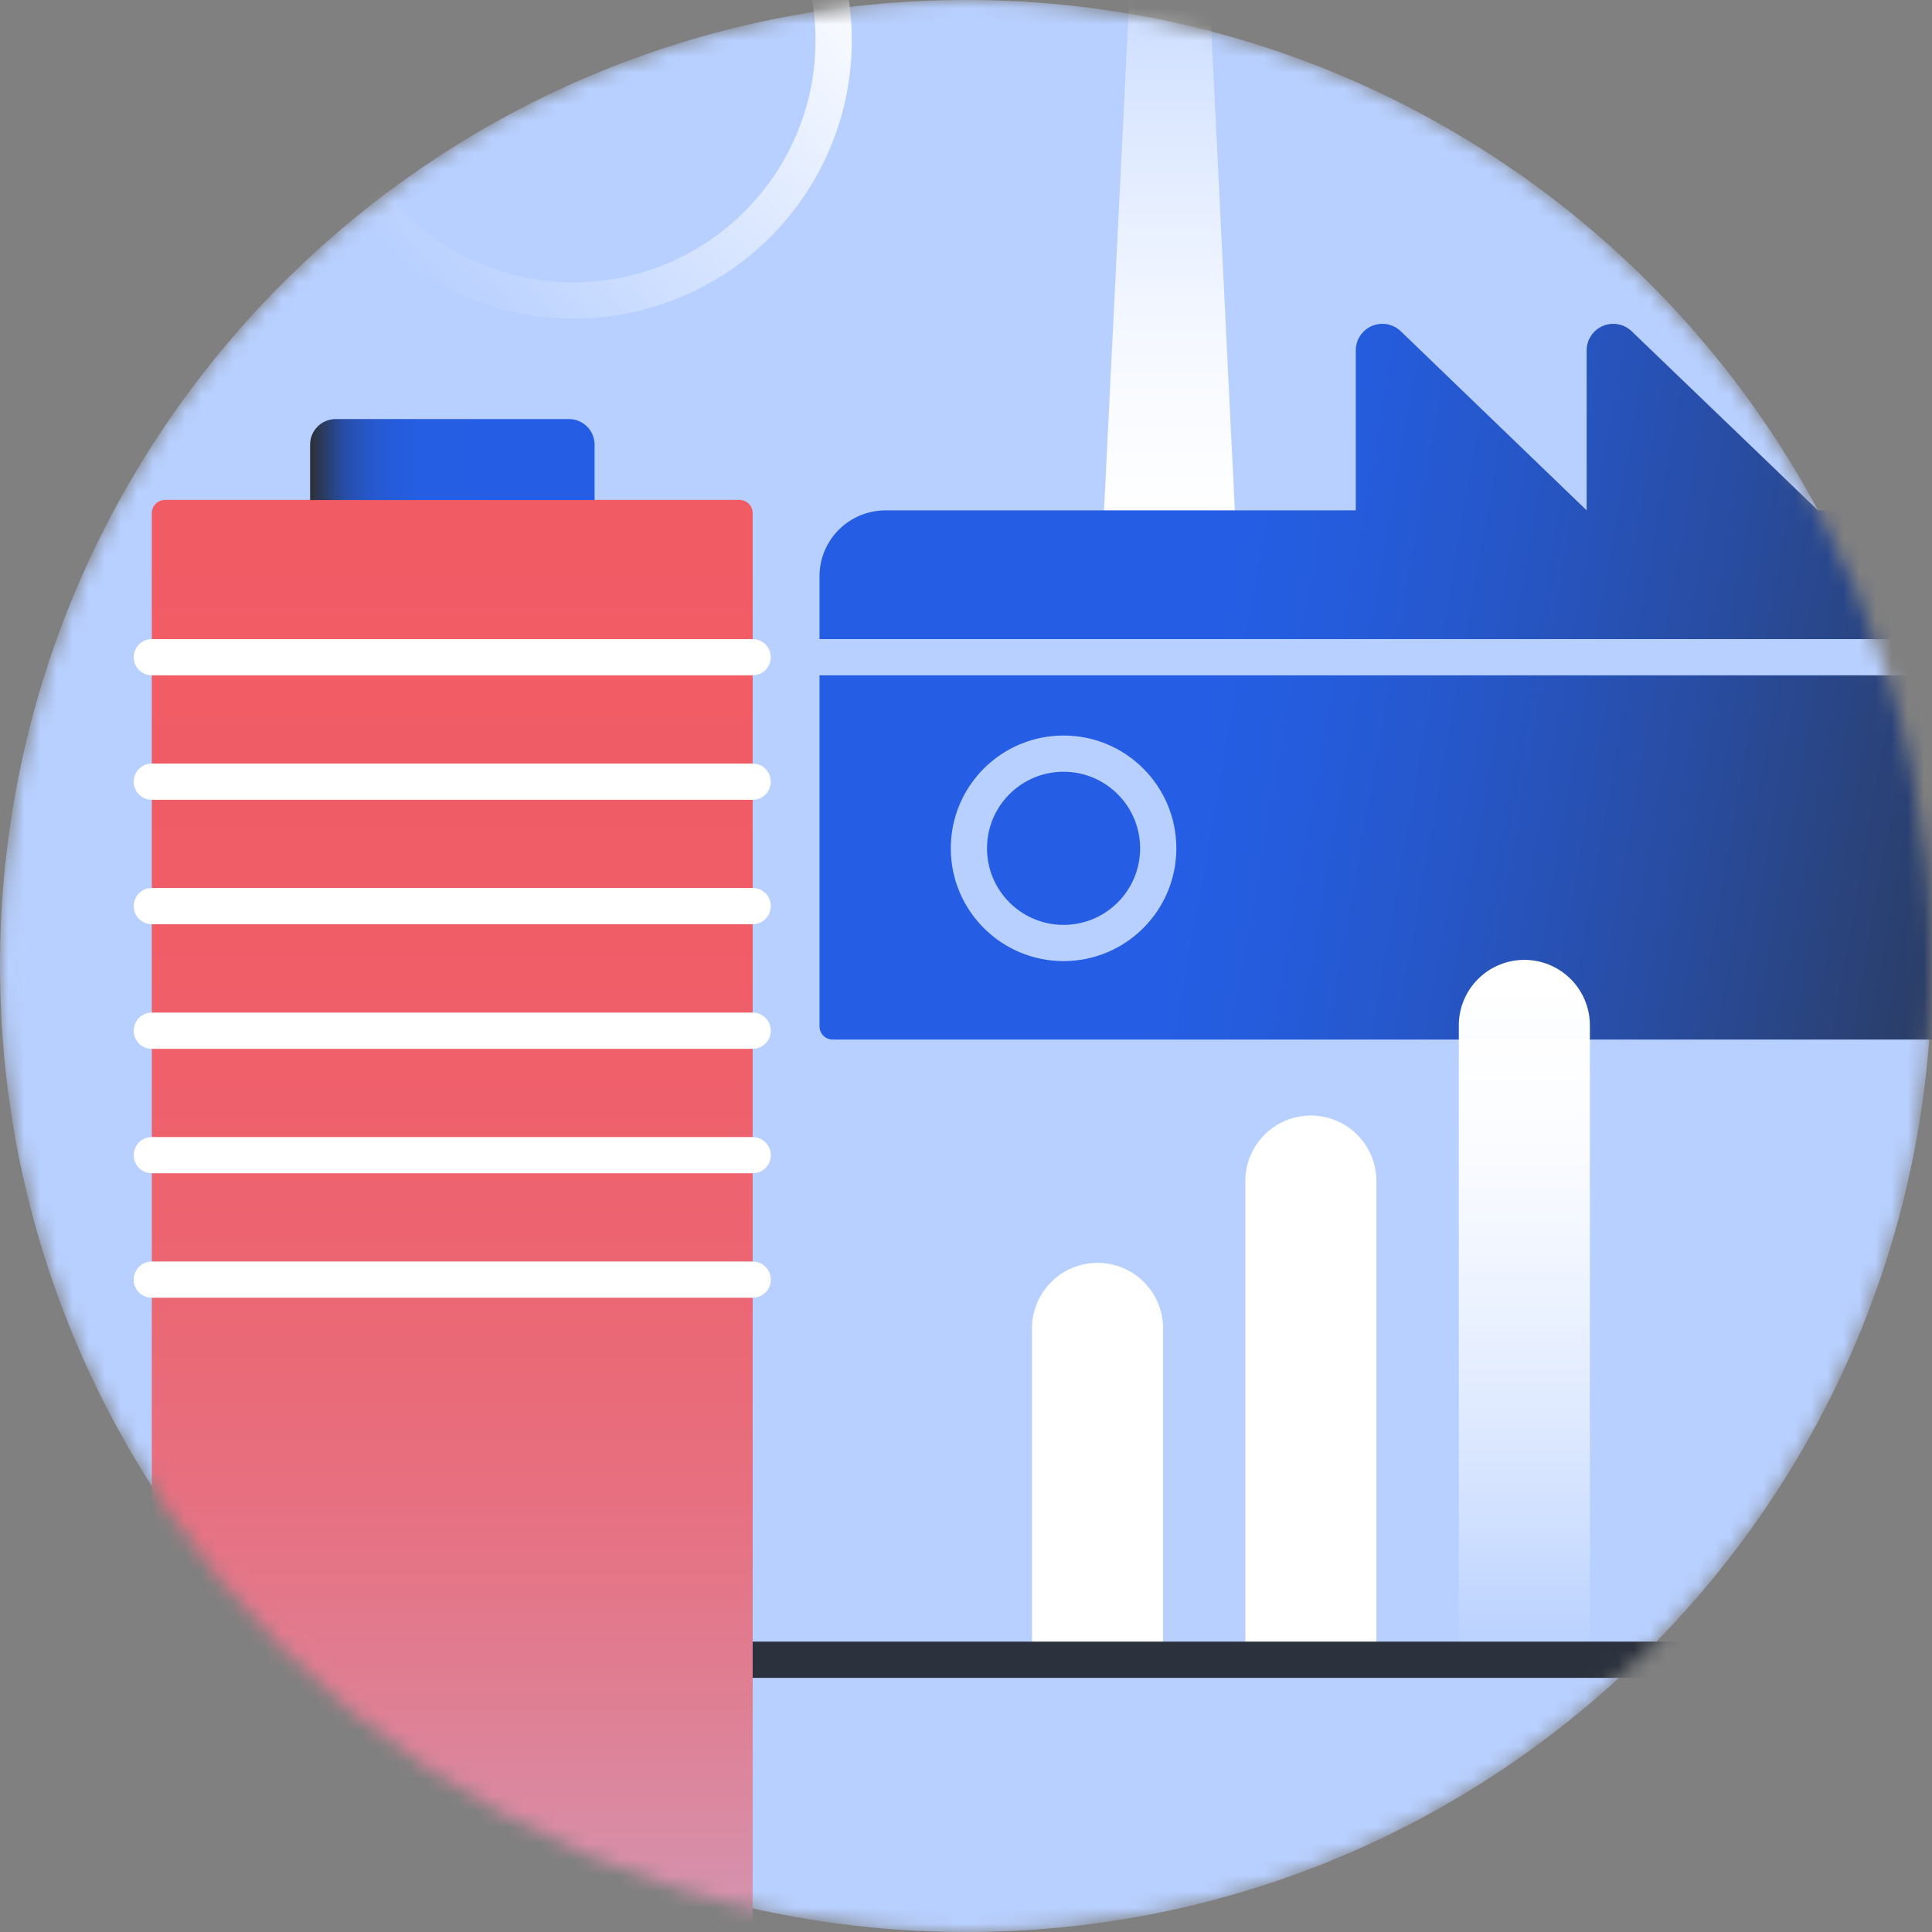 <svg width="120" height="120" viewBox="0 0 120 120" fill="none" xmlns="http://www.w3.org/2000/svg">
<rect x="0" y="0" width="120" height="120" fill="#808080" stroke="none"/>
<g clip-path="url(#clip0_2134_8533)">
<mask id="mask0_2134_8533" style="mask-type:alpha" maskUnits="userSpaceOnUse" x="0" y="0" width="120" height="120">
<path d="M60 120C93.137 120 120 93.137 120 60C120 26.863 93.137 0 60 0C26.863 0 0 26.863 0 60C0 93.137 26.863 120 60 120Z" fill="#B8D0FF"/>
</mask>
<g mask="url(#mask0_2134_8533)">
<path d="M60 120C93.137 120 120 93.137 120 60C120 26.863 93.137 0 60 0C26.863 0 0 26.863 0 60C0 93.137 26.863 120 60 120Z" fill="#B8D0FF"/>
<path d="M70.91 -7H74.36C74.477 -7 74.589 -6.956 74.675 -6.876C74.76 -6.796 74.812 -6.687 74.82 -6.57L76.93 36.43C76.933 36.491 76.923 36.552 76.902 36.61C76.88 36.667 76.848 36.72 76.806 36.765C76.764 36.809 76.713 36.845 76.657 36.87C76.602 36.895 76.541 36.909 76.48 36.91H68.8C68.738 36.91 68.676 36.898 68.619 36.873C68.562 36.849 68.51 36.813 68.467 36.768C68.424 36.723 68.391 36.67 68.369 36.612C68.347 36.554 68.337 36.492 68.34 36.43L70.46 -6.57C70.465 -6.686 70.515 -6.795 70.599 -6.875C70.682 -6.955 70.794 -7 70.91 -7V-7Z" fill="url(#paint0_linear_2134_8533)"/>
<path d="M60.41 -7H63.86C63.976 -7 64.087 -6.955 64.171 -6.875C64.255 -6.795 64.305 -6.686 64.31 -6.57L66.43 36.43C66.446 36.497 66.448 36.566 66.434 36.633C66.42 36.7 66.392 36.763 66.35 36.818C66.309 36.872 66.257 36.917 66.196 36.949C66.135 36.98 66.068 36.998 66 37H58.29C58.228 37 58.167 36.988 58.11 36.963C58.054 36.939 58.003 36.903 57.961 36.858C57.918 36.813 57.886 36.76 57.865 36.702C57.844 36.644 57.836 36.582 57.84 36.52L59.95 -6.48C59.94 -6.545 59.944 -6.612 59.962 -6.676C59.981 -6.74 60.013 -6.798 60.057 -6.848C60.101 -6.898 60.156 -6.937 60.217 -6.963C60.278 -6.99 60.344 -7.002 60.41 -7V-7Z" fill="url(#paint1_linear_2134_8533)"/>
<path d="M112.92 31.7L101.34 20.57C101.106 20.347 100.813 20.198 100.495 20.14C100.177 20.082 99.85 20.119 99.553 20.246C99.255 20.372 99.002 20.583 98.824 20.853C98.646 21.122 98.55 21.438 98.55 21.76V31.7L87 20.57C86.766 20.347 86.473 20.198 86.155 20.14C85.837 20.082 85.51 20.119 85.213 20.246C84.915 20.372 84.662 20.583 84.484 20.853C84.306 21.122 84.21 21.438 84.21 21.76V31.7H55C53.913 31.7 52.87 32.132 52.101 32.901C51.332 33.67 50.9 34.713 50.9 35.8V63.75C50.9 63.968 50.986 64.177 51.14 64.33C51.294 64.484 51.502 64.57 51.72 64.57H130.93V31.7H112.92Z" fill="url(#paint2_linear_2134_8533)"/>
<path d="M49.26 40.82H122.84" stroke="#B8D0FF" stroke-width="2.25" stroke-linecap="round" stroke-linejoin="round"/>
<path d="M98.75 103.039H90.61V63.619C90.628 62.552 91.065 61.535 91.826 60.786C92.588 60.038 93.613 59.619 94.68 59.619V59.619C95.747 59.619 96.772 60.038 97.534 60.786C98.295 61.535 98.732 62.552 98.75 63.619V103.039Z" fill="url(#paint3_linear_2134_8533)"/>
<path d="M72.24 103.039H64.1V82.439C64.118 81.372 64.555 80.355 65.317 79.606C66.078 78.858 67.103 78.439 68.17 78.439V78.439C69.237 78.439 70.262 78.858 71.023 79.606C71.785 80.355 72.222 81.372 72.24 82.439V103.039Z" fill="url(#paint4_linear_2134_8533)"/>
<path d="M85.49 103.039H77.35V73.289C77.368 72.22 77.807 71.201 78.57 70.453C79.334 69.704 80.361 69.286 81.43 69.289V69.289C82.496 69.291 83.518 69.712 84.277 70.46C85.036 71.208 85.472 72.224 85.49 73.289V103.039Z" fill="url(#paint5_linear_2134_8533)"/>
<path d="M133.12 103.09H10.93" stroke="#2C323D" stroke-width="2.25" stroke-linecap="round" stroke-linejoin="round"/>
<path d="M45.93 31.051H10.25C9.797 31.051 9.43 31.418 9.43 31.871V143.491C9.43 143.944 9.797 144.311 10.25 144.311H45.93C46.383 144.311 46.75 143.944 46.75 143.491V31.871C46.75 31.418 46.383 31.051 45.93 31.051Z" fill="url(#paint6_linear_2134_8533)"/>
<path d="M20.85 26.029H35.34C35.762 26.029 36.166 26.197 36.464 26.495C36.763 26.793 36.93 27.198 36.93 27.619V31.059H19.26V27.609C19.263 27.189 19.431 26.788 19.729 26.491C20.027 26.195 20.43 26.029 20.85 26.029V26.029Z" fill="url(#paint7_linear_2134_8533)"/>
<path d="M46.75 79.481H9.43" stroke="white" stroke-width="2.25" stroke-linecap="round" stroke-linejoin="round"/>
<path d="M46.75 71.75H9.43" stroke="white" stroke-width="2.25" stroke-linecap="round" stroke-linejoin="round"/>
<path d="M46.75 64.019H9.43" stroke="white" stroke-width="2.25" stroke-linecap="round" stroke-linejoin="round"/>
<path d="M46.75 56.279H9.43" stroke="white" stroke-width="2.25" stroke-linecap="round" stroke-linejoin="round"/>
<path d="M46.75 48.551H9.43" stroke="white" stroke-width="2.25" stroke-linecap="round" stroke-linejoin="round"/>
<path d="M46.75 40.82H9.43" stroke="white" stroke-width="2.25" stroke-linecap="round" stroke-linejoin="round"/>
<path d="M125.58 45.69H72.95" stroke="url(#paint8_linear_2134_8533)" stroke-width="2.25" stroke-linecap="round" stroke-linejoin="round"/>
<path d="M35.62 18.66C44.545 18.66 51.78 11.425 51.78 2.5C51.78 -6.425 44.545 -13.66 35.62 -13.66C26.695 -13.66 19.46 -6.425 19.46 2.5C19.46 11.425 26.695 18.66 35.62 18.66Z" stroke="url(#paint9_linear_2134_8533)" stroke-width="2.25" stroke-linecap="round" stroke-linejoin="round"/>
<path d="M66.06 58.571C69.307 58.571 71.94 55.938 71.94 52.691C71.94 49.443 69.307 46.81 66.06 46.81C62.812 46.81 60.18 49.443 60.18 52.691C60.18 55.938 62.812 58.571 66.06 58.571Z" stroke="#B8D0FF" stroke-width="2.25" stroke-linecap="round" stroke-linejoin="round"/>
</g>
</g>
<defs>
<linearGradient id="paint0_linear_2134_8533" x1="72.64" y1="36.96" x2="72.64" y2="-6.98" gradientUnits="userSpaceOnUse">
<stop offset="0.04" stop-color="white"/>
<stop offset="0.14" stop-color="white" stop-opacity="0.98"/>
<stop offset="0.26" stop-color="white" stop-opacity="0.92"/>
<stop offset="0.39" stop-color="white" stop-opacity="0.83"/>
<stop offset="0.52" stop-color="white" stop-opacity="0.69"/>
<stop offset="0.67" stop-color="white" stop-opacity="0.52"/>
<stop offset="0.81" stop-color="white" stop-opacity="0.31"/>
<stop offset="0.96" stop-color="white" stop-opacity="0.06"/>
<stop offset="1" stop-color="white" stop-opacity="0"/>
</linearGradient>
<linearGradient id="paint1_linear_2134_8533" x1="592.432" y1="9187.3" x2="592.432" y2="7253.92" gradientUnits="userSpaceOnUse">
<stop offset="0.04" stop-color="white"/>
<stop offset="0.14" stop-color="white" stop-opacity="0.98"/>
<stop offset="0.26" stop-color="white" stop-opacity="0.92"/>
<stop offset="0.39" stop-color="white" stop-opacity="0.83"/>
<stop offset="0.52" stop-color="white" stop-opacity="0.69"/>
<stop offset="0.67" stop-color="white" stop-opacity="0.52"/>
<stop offset="0.81" stop-color="white" stop-opacity="0.31"/>
<stop offset="0.96" stop-color="white" stop-opacity="0.06"/>
<stop offset="1" stop-color="white" stop-opacity="0"/>
</linearGradient>
<linearGradient id="paint2_linear_2134_8533" x1="50.42" y1="37.84" x2="133.03" y2="52.4" gradientUnits="userSpaceOnUse">
<stop offset="0.3" stop-color="#255EE4"/>
<stop offset="0.38" stop-color="#255CDC"/>
<stop offset="0.5" stop-color="#2656C7"/>
<stop offset="0.65" stop-color="#284DA4"/>
<stop offset="0.82" stop-color="#2A4174"/>
<stop offset="0.99" stop-color="#2C323D"/>
</linearGradient>
<linearGradient id="paint3_linear_2134_8533" x1="94.68" y1="103.039" x2="94.68" y2="59.579" gradientUnits="userSpaceOnUse">
<stop stop-color="white" stop-opacity="0"/>
<stop offset="0.06" stop-color="white" stop-opacity="0.1"/>
<stop offset="0.2" stop-color="white" stop-opacity="0.34"/>
<stop offset="0.34" stop-color="white" stop-opacity="0.54"/>
<stop offset="0.48" stop-color="white" stop-opacity="0.7"/>
<stop offset="0.61" stop-color="white" stop-opacity="0.83"/>
<stop offset="0.74" stop-color="white" stop-opacity="0.93"/>
<stop offset="0.86" stop-color="white" stop-opacity="0.98"/>
<stop offset="0.96" stop-color="white"/>
</linearGradient>
<linearGradient id="paint4_linear_2134_8533" x1="-13098.5" y1="6844.38" x2="-13098.5" y2="6238.24" gradientUnits="userSpaceOnUse">
<stop stop-color="white" stop-opacity="0"/>
<stop offset="0.06" stop-color="white" stop-opacity="0.1"/>
<stop offset="0.2" stop-color="white" stop-opacity="0.34"/>
<stop offset="0.34" stop-color="white" stop-opacity="0.54"/>
<stop offset="0.48" stop-color="white" stop-opacity="0.7"/>
<stop offset="0.61" stop-color="white" stop-opacity="0.83"/>
<stop offset="0.74" stop-color="white" stop-opacity="0.93"/>
<stop offset="0.86" stop-color="white" stop-opacity="0.98"/>
<stop offset="0.96" stop-color="white"/>
</linearGradient>
<linearGradient id="paint5_linear_2134_8533" x1="-13003.9" y1="9351.85" x2="-13003.9" y2="8211.44" gradientUnits="userSpaceOnUse">
<stop stop-color="white" stop-opacity="0"/>
<stop offset="0.06" stop-color="white" stop-opacity="0.1"/>
<stop offset="0.2" stop-color="white" stop-opacity="0.34"/>
<stop offset="0.34" stop-color="white" stop-opacity="0.54"/>
<stop offset="0.48" stop-color="white" stop-opacity="0.7"/>
<stop offset="0.61" stop-color="white" stop-opacity="0.83"/>
<stop offset="0.74" stop-color="white" stop-opacity="0.93"/>
<stop offset="0.86" stop-color="white" stop-opacity="0.98"/>
<stop offset="0.96" stop-color="white"/>
</linearGradient>
<linearGradient id="paint6_linear_2134_8533" x1="28.09" y1="144.321" x2="28.09" y2="31.051" gradientUnits="userSpaceOnUse">
<stop stop-color="#B8D0FF"/>
<stop offset="0.01" stop-color="#BACBF9"/>
<stop offset="0.12" stop-color="#C9ADD1"/>
<stop offset="0.22" stop-color="#D594AF"/>
<stop offset="0.34" stop-color="#DF7F94"/>
<stop offset="0.46" stop-color="#E76F7F"/>
<stop offset="0.6" stop-color="#ED6470"/>
<stop offset="0.76" stop-color="#F05D67"/>
<stop offset="1" stop-color="#F15B64"/>
</linearGradient>
<linearGradient id="paint7_linear_2134_8533" x1="19.26" y1="28.539" x2="36.92" y2="28.539" gradientUnits="userSpaceOnUse">
<stop offset="0.01" stop-color="#2C323D"/>
<stop offset="0.02" stop-color="#2C3549"/>
<stop offset="0.06" stop-color="#2A3F6D"/>
<stop offset="0.09" stop-color="#29478D"/>
<stop offset="0.13" stop-color="#274EA9"/>
<stop offset="0.18" stop-color="#2754BF"/>
<stop offset="0.23" stop-color="#2659D0"/>
<stop offset="0.3" stop-color="#255CDB"/>
<stop offset="0.39" stop-color="#255EE2"/>
<stop offset="0.65" stop-color="#255EE4"/>
</linearGradient>
<linearGradient id="paint8_linear_2134_8533" x1="-nan" y1="-nan" x2="-nan" y2="-nan" gradientUnits="userSpaceOnUse">
<stop stop-color="white" stop-opacity="0"/>
<stop offset="0.21" stop-color="white" stop-opacity="0.28"/>
<stop offset="0.42" stop-color="white" stop-opacity="0.54"/>
<stop offset="0.61" stop-color="white" stop-opacity="0.74"/>
<stop offset="0.78" stop-color="white" stop-opacity="0.88"/>
<stop offset="0.91" stop-color="white" stop-opacity="0.97"/>
<stop offset="1" stop-color="white"/>
</linearGradient>
<linearGradient id="paint9_linear_2134_8533" x1="22.919" y1="14.246" x2="48.261" y2="-9.253" gradientUnits="userSpaceOnUse">
<stop stop-color="white" stop-opacity="0"/>
<stop offset="1" stop-color="white"/>
</linearGradient>
<clipPath id="clip0_2134_8533">
<rect width="120" height="120" fill="white"/>
</clipPath>
</defs>
</svg>
